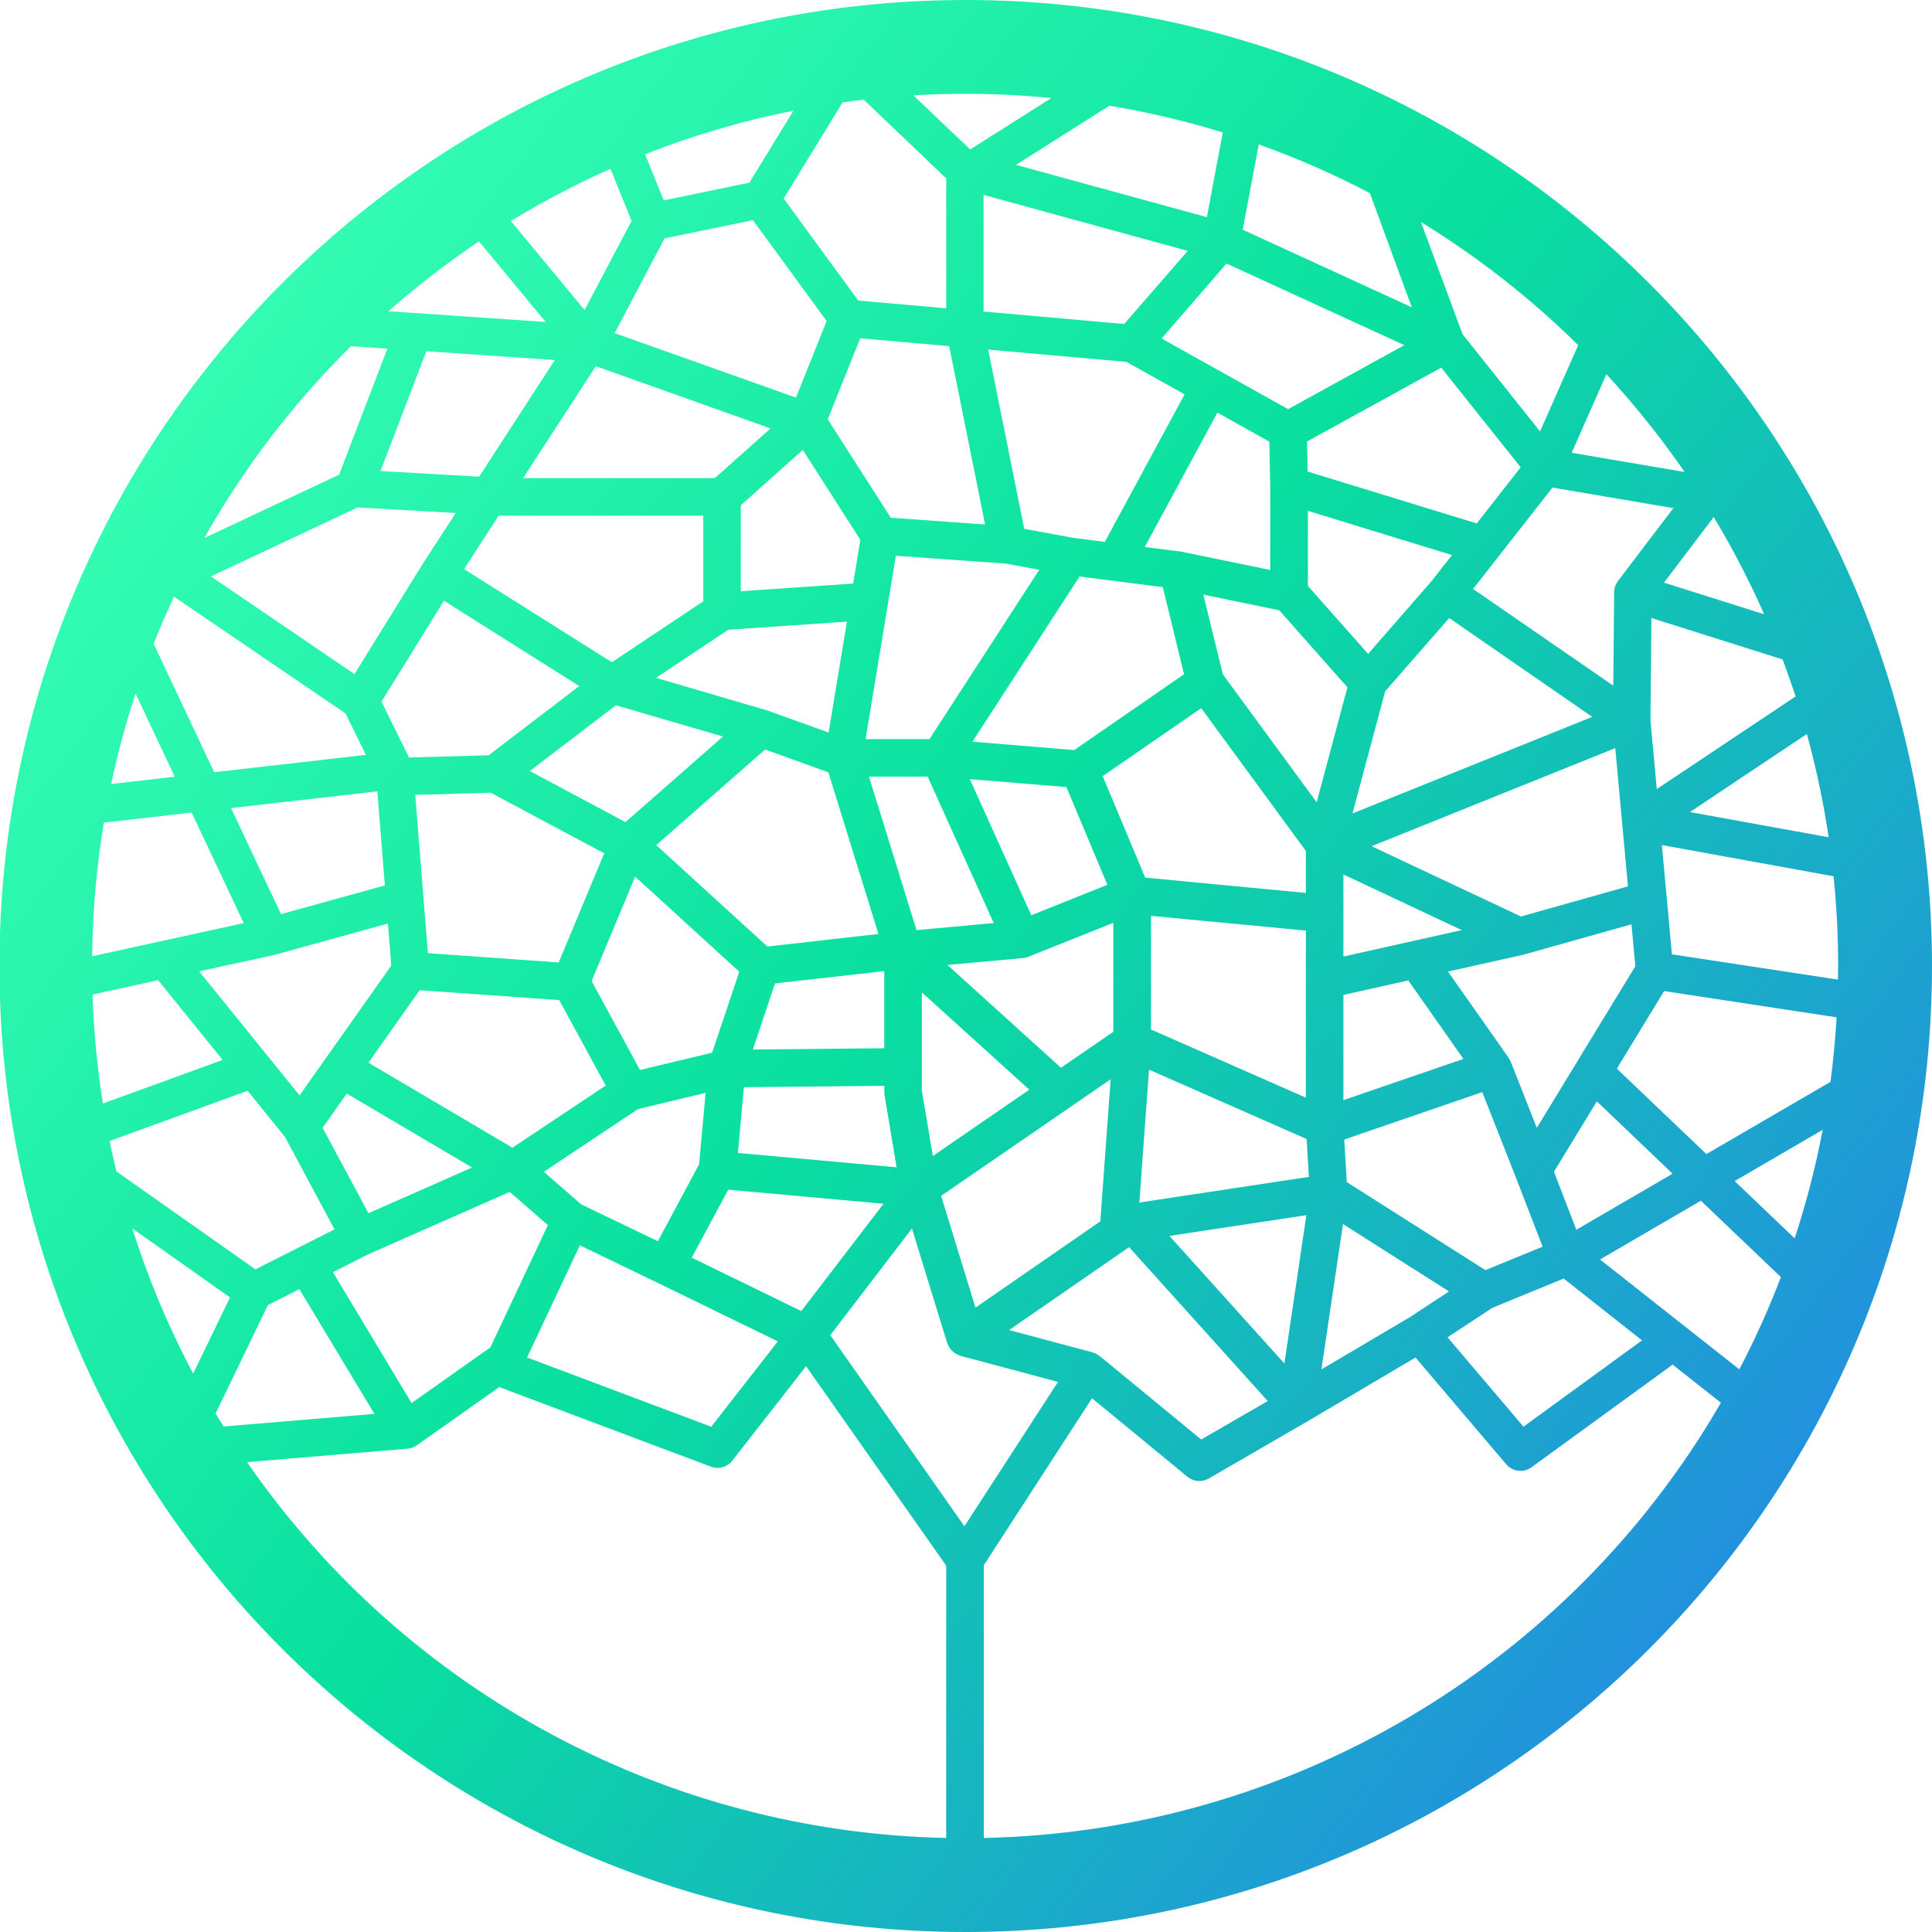 <svg xmlns="http://www.w3.org/2000/svg" width="40" height="40" viewBox="0 0 40 40">
  <defs>
    <linearGradient id="windingtree-a" x1="11.593%" x2="92.219%" y1="14.486%" y2="75.887%">
      <stop offset="0%" stop-color="#36FEB4"/>
      <stop offset="49.067%" stop-color="#09DF9F"/>
      <stop offset="100%" stop-color="#2292DD"/>
    </linearGradient>
  </defs>
  <path fill="url(#windingtree-a)" d="M19.981,0 L19.995,0 C31.04,0.003 39.997,8.955 40,20 C40,31.04 31.051,39.993 20.007,40 L19.98,40 C9.17,39.993 0.363,31.413 0,20.689 L0,19.31 C0.363,8.59 9.167,0.007 19.981,0 L19.981,0 Z M32.54,9.374 L34.878,9.772 C34.387,9.06 33.846,8.384 33.259,7.749 L32.54,9.374 Z M36.526,12.718 L36.525,12.718 C36.22,12.026 35.871,11.354 35.481,10.705 L34.451,12.063 L36.526,12.718 L36.526,12.718 Z M37.176,14.419 C37.092,14.162 37.002,13.907 36.907,13.653 L34.19,12.795 L34.171,14.918 L34.302,16.337 L37.176,14.419 Z M37.86,17.334 C37.753,16.613 37.602,15.9 37.409,15.197 L34.988,16.813 L37.86,17.334 Z M38.057,20 C38.057,19.379 38.025,18.759 37.962,18.142 L34.407,17.496 L34.51,18.608 L34.51,18.61 L34.615,19.758 L38.053,20.282 C38.054,20.189 38.057,20.094 38.057,20 Z M37.898,22.399 C37.956,21.959 37.998,21.513 38.025,21.063 L34.454,20.519 L33.475,22.125 L35.329,23.894 L37.898,22.399 Z M37.157,25.639 C37.398,24.903 37.592,24.152 37.737,23.391 L35.914,24.453 L37.157,25.639 Z M36.011,28.351 C36.335,27.732 36.622,27.094 36.872,26.441 L35.215,24.86 L33.127,26.076 L36.011,28.351 Z M20.368,38.053 L20.367,38.053 C26.68,37.922 32.466,34.506 35.63,29.042 L34.63,28.253 L31.709,30.378 C31.544,30.498 31.316,30.471 31.184,30.316 L29.307,28.106 L27.054,29.437 L27.05,29.439 L25.026,30.611 C24.886,30.692 24.71,30.678 24.585,30.575 L22.609,28.95 L20.369,32.407 L20.369,38.053 L20.368,38.053 Z M19.967,31.599 L21.905,28.611 L19.882,28.07 L19.872,28.066 C19.857,28.06 19.842,28.054 19.828,28.046 C19.807,28.037 19.786,28.027 19.767,28.014 C19.754,28.005 19.742,27.995 19.731,27.985 C19.701,27.96 19.675,27.93 19.655,27.897 C19.642,27.877 19.631,27.855 19.623,27.832 C19.619,27.823 19.614,27.817 19.611,27.808 L18.881,25.435 L17.19,27.643 L19.967,31.599 Z M19.591,38.053 L19.59,38.053 L19.59,32.415 L16.689,28.286 L15.162,30.241 C15.058,30.375 14.878,30.426 14.719,30.366 L10.336,28.718 L8.629,29.925 L8.618,29.93 C8.59,29.948 8.561,29.963 8.53,29.974 C8.526,29.975 8.523,29.978 8.519,29.978 C8.493,29.987 8.465,29.992 8.437,29.994 L5.114,30.272 C8.412,35.039 13.796,37.933 19.591,38.053 Z M4.464,29.265 L4.463,29.265 C4.517,29.354 4.572,29.444 4.628,29.534 L7.752,29.273 L6.198,26.691 L5.547,27.02 L4.464,29.264 L4.464,29.265 Z M2.74,25.434 L2.739,25.434 C3.067,26.472 3.489,27.478 3.999,28.44 L4.762,26.861 L2.74,25.434 Z M2.27,23.623 L2.269,23.623 C2.311,23.834 2.361,24.043 2.41,24.253 L5.288,26.281 L6.926,25.453 L5.899,23.537 L5.127,22.583 L2.27,23.623 L2.27,23.623 Z M1.917,20.591 L1.915,20.591 C1.94,21.347 2.012,22.1 2.131,22.847 L4.61,21.945 L3.274,20.294 L1.917,20.591 Z M2.15,17.031 C1.998,17.945 1.918,18.871 1.908,19.798 L5.047,19.112 L3.968,16.823 L2.15,17.031 Z M2.806,14.358 C2.604,14.973 2.435,15.599 2.301,16.232 L3.618,16.081 L2.806,14.358 Z M3.603,12.354 L3.602,12.354 C3.452,12.674 3.311,12.999 3.181,13.328 L4.434,15.988 L7.576,15.629 L7.153,14.77 L3.603,12.354 Z M7.265,7.168 C6.074,8.345 5.052,9.682 4.229,11.14 L7.021,9.828 L8.02,7.219 L7.265,7.168 Z M9.917,4.998 L9.917,4.998 C9.261,5.438 8.634,5.921 8.041,6.443 L11.298,6.666 L9.917,4.998 Z M12.639,3.495 C11.929,3.811 11.24,4.172 10.577,4.576 L12.103,6.419 L13.076,4.574 L12.639,3.495 Z M16.428,2.291 C15.379,2.5 14.351,2.802 13.356,3.193 L13.742,4.149 L15.514,3.783 L16.428,2.291 Z M17.882,2.063 C17.737,2.08 17.591,2.099 17.446,2.119 L16.225,4.11 L17.769,6.222 L19.59,6.383 L19.59,3.693 L17.882,2.063 L17.882,2.063 Z M19.981,1.942 C19.621,1.942 19.263,1.953 18.909,1.974 L20.087,3.094 L21.767,2.03 C21.174,1.971 20.577,1.942 19.981,1.942 Z M25.316,2.742 C24.547,2.505 23.762,2.32 22.968,2.189 L21.035,3.413 L24.987,4.496 L25.316,2.742 Z M29.077,7.146 L25.394,5.457 L24.049,7.008 L26.669,8.471 L29.077,7.145 L29.077,7.146 Z M26.061,2.99 L25.729,4.756 L29.23,6.362 L28.361,3.998 C27.619,3.609 26.85,3.272 26.061,2.99 Z M33.497,12.03 L34.645,10.52 L32.142,10.095 L30.499,12.194 L33.401,14.196 L33.419,12.261 L33.419,12.253 C33.42,12.227 33.424,12.201 33.43,12.176 L33.43,12.171 C33.437,12.144 33.447,12.117 33.459,12.092 C33.463,12.084 33.469,12.077 33.474,12.069 C33.481,12.056 33.489,12.043 33.497,12.031 L33.497,12.03 Z M32.651,21.983 L33.858,20.006 L33.778,19.137 L31.564,19.76 C31.561,19.762 31.559,19.76 31.555,19.762 C31.551,19.763 31.548,19.766 31.544,19.766 L29.979,20.115 L31.234,21.899 L31.238,21.906 C31.245,21.917 31.251,21.929 31.258,21.942 C31.263,21.953 31.27,21.963 31.275,21.975 C31.275,21.977 31.278,21.979 31.278,21.981 L31.818,23.351 L32.651,21.985 L32.651,21.983 L32.651,21.983 Z M32.173,24.259 L32.636,25.461 L34.629,24.3 L33.061,22.803 L32.173,24.259 Z M30.898,27.077 L29.97,27.687 L31.542,29.538 L33.996,27.751 L32.374,26.471 L30.898,27.077 L30.898,27.077 Z M27.805,25.343 L27.358,28.353 L29.184,27.274 L30,26.738 L27.806,25.343 L27.805,25.343 Z M27.073,9.763 L30.574,10.837 L31.484,9.675 L29.839,7.612 L27.06,9.141 L27.073,9.763 Z M29.639,12.031 L30.062,11.492 L27.079,10.577 L27.079,12.131 L28.325,13.538 L29.639,12.032 L29.639,12.031 Z M28.002,16.841 L32.966,14.842 L30.004,12.796 L28.678,14.314 L28.002,16.84 L28.002,16.841 Z M28.397,17.52 L31.491,18.975 L33.705,18.351 L33.442,15.489 L28.397,17.52 Z M29.241,19.485 L29.243,19.485 L30.264,19.257 L27.814,18.105 L27.814,19.804 L29.241,19.485 Z M30.689,22.611 L27.831,23.593 L27.884,24.474 L30.754,26.297 L31.938,25.811 L31.378,24.361 L30.689,22.611 L30.689,22.611 Z M27.814,22.777 L30.299,21.924 L29.157,20.299 L27.814,20.599 L27.814,22.777 L27.814,22.777 Z M25.318,13.962 L27.26,16.61 L27.897,14.23 L26.485,12.635 L24.914,12.311 L25.318,13.962 Z M23.59,24.897 L27.099,24.366 L27.052,23.582 L23.789,22.146 L23.589,24.897 L23.59,24.897 Z M24.213,25.589 L26.592,28.23 L27.047,25.159 L24.213,25.588 L24.213,25.589 Z M23.377,25.821 L20.893,27.537 L22.62,27.999 L22.624,28.001 C22.652,28.008 22.678,28.019 22.703,28.032 L22.72,28.043 C22.736,28.053 22.752,28.063 22.767,28.074 L24.87,29.804 L26.247,29.007 L23.377,25.821 Z M22.995,22.346 L19.485,24.759 L20.196,27.073 L22.781,25.287 L22.995,22.346 Z M19.086,20.547 L19.086,22.578 L19.313,23.934 L21.311,22.561 L19.086,20.547 Z M17.991,16.079 L18.976,19.257 L20.575,19.111 L19.206,16.079 L17.991,16.079 Z M15.277,23.87 L18.563,24.168 L18.314,22.674 C18.311,22.653 18.309,22.631 18.309,22.61 L18.309,22.481 L15.401,22.509 L15.278,23.87 L15.277,23.87 Z M14.322,26.039 L16.59,27.144 L18.293,24.922 L15.077,24.631 L14.322,26.039 Z M12.005,25.783 L10.913,28.105 L14.725,29.539 L16.104,27.772 L13.618,26.561 L12.005,25.783 Z M10.553,24.677 L7.622,25.97 L6.893,26.339 L8.522,29.049 L10.055,27.965 L10.152,27.897 L11.343,25.365 L10.553,24.677 Z M7.179,22.641 L6.679,23.349 L7.629,25.119 L9.774,24.172 L7.179,22.641 Z M5.702,19.763 C5.697,19.764 5.693,19.767 5.689,19.769 L4.123,20.11 L6.202,22.679 L8.101,19.991 L8.031,19.121 L5.71,19.763 L5.702,19.763 Z M7.968,18.331 L7.812,16.384 L4.783,16.73 L5.818,18.926 L7.968,18.332 L7.968,18.331 Z M9.436,10.621 L7.405,10.506 L4.366,11.934 L7.339,13.957 L8.738,11.697 C8.739,11.695 8.74,11.694 8.741,11.693 L8.742,11.689 L9.436,10.621 Z M9.92,9.869 L11.487,7.454 L8.827,7.272 L7.878,9.752 L9.92,9.869 Z M15.954,8.87 L12.335,7.581 L10.83,9.899 L14.799,9.899 L15.954,8.87 Z M16.48,8.232 L17.115,6.646 L15.588,4.558 L13.759,4.935 L12.725,6.897 L16.481,8.232 L16.48,8.232 Z M17.813,11.177 L16.621,9.315 L15.337,10.461 L15.337,12.241 L17.663,12.082 L17.813,11.177 Z M20.395,10.859 L19.652,7.167 L17.81,7.003 L17.138,8.682 L18.443,10.719 L20.395,10.859 Z M23.275,6.708 L24.59,5.194 L20.364,4.035 L20.364,6.45 L23.275,6.708 Z M22.874,11.219 L24.526,8.165 L23.321,7.492 L20.459,7.238 L21.206,10.949 L22.218,11.135 L22.874,11.219 Z M24.465,11.423 L26.299,11.801 L26.299,10.054 L26.279,9.143 L25.205,8.543 L23.701,11.325 L24.435,11.418 L24.446,11.421 C24.453,11.423 24.459,11.422 24.465,11.423 Z M21.287,19.809 L21.29,19.811 C21.257,19.824 21.223,19.832 21.189,19.835 L19.615,19.978 L21.966,22.106 L23.05,21.362 L23.05,19.106 L21.295,19.807 C21.293,19.809 21.29,19.809 21.287,19.809 Z M22.079,16.295 L20.079,16.131 L21.352,18.949 L22.927,18.319 L22.079,16.295 Z M22.351,11.936 L20.134,15.356 L22.241,15.529 L24.515,13.959 L24.074,12.156 L22.351,11.936 Z M19.244,15.302 L21.517,11.796 L20.829,11.669 L18.548,11.506 L17.921,15.302 L19.244,15.302 Z M13.251,22.153 L14.743,21.795 L15.306,20.119 L13.15,18.15 L12.249,20.312 L13.251,22.154 L13.251,22.153 Z M13.21,22.962 L11.259,24.261 L12.034,24.935 L13.62,25.698 L14.474,24.106 L14.609,22.626 L13.21,22.962 Z M8.689,20.5 L7.628,22.002 L10.609,23.762 L12.541,22.475 L11.578,20.706 L8.689,20.501 L8.689,20.5 Z M11.993,14.204 L9.191,12.437 L7.898,14.527 L8.468,15.683 L10.117,15.637 L11.993,14.204 Z M14.561,12.45 L14.561,10.677 L10.421,10.677 L10.329,10.671 L9.607,11.782 L12.667,13.711 L14.561,12.45 Z M13.582,14.034 L15.865,14.703 C15.873,14.705 15.88,14.708 15.888,14.71 L17.155,15.166 L17.535,12.87 L15.079,13.038 L13.582,14.034 Z M10.969,15.963 L12.95,17.021 L14.968,15.249 L12.752,14.602 L10.969,15.963 Z M8.597,16.457 L8.859,19.734 L11.567,19.927 L12.51,17.667 L10.161,16.413 L8.597,16.457 Z M18.308,20.106 L16.046,20.361 L15.587,21.729 L18.308,21.703 L18.308,20.106 Z M15.888,19.597 L18.187,19.337 L17.15,15.99 L15.841,15.517 L13.587,17.497 L15.888,19.597 L15.888,19.597 Z M27.037,19.267 L23.83,18.962 L23.83,21.314 L27.037,22.726 L27.037,19.267 L27.037,19.267 Z M23.71,18.17 L27.037,18.487 L27.037,17.619 L24.87,14.662 L22.83,16.069 L23.71,18.17 L23.71,18.17 Z M32.675,7.146 C31.691,6.175 30.598,5.32 29.419,4.597 L30.281,6.919 L31.885,8.932 L32.675,7.146 Z"/>
</svg>
